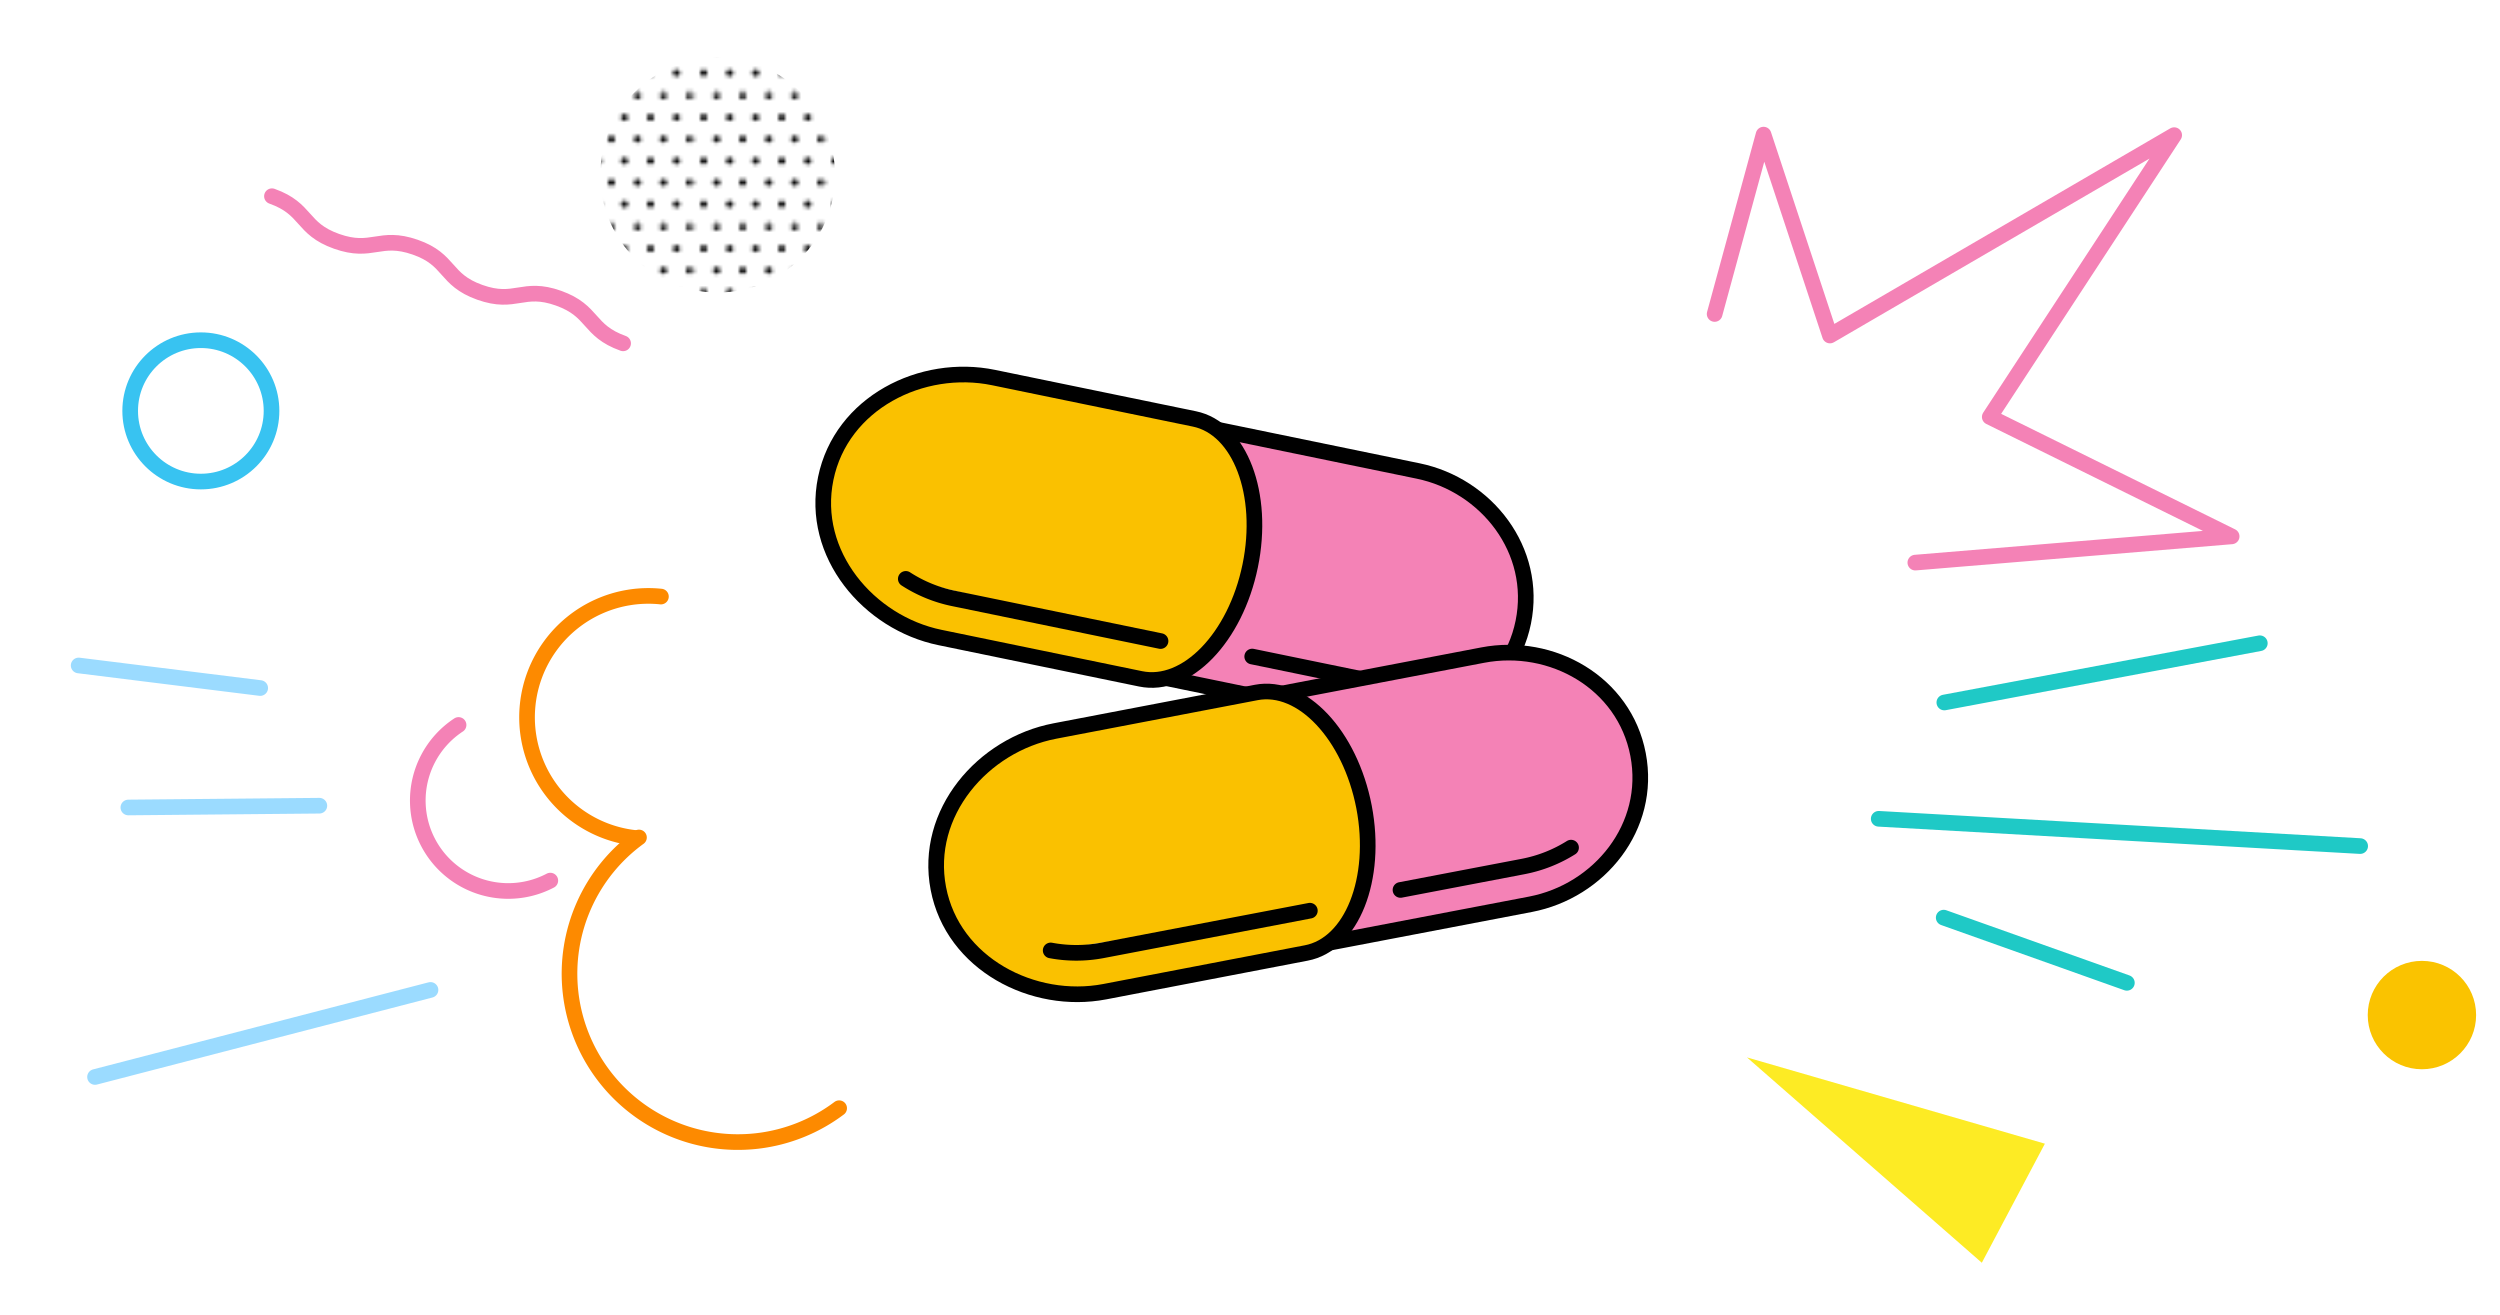 <svg xmlns="http://www.w3.org/2000/svg" xmlns:xlink="http://www.w3.org/1999/xlink" viewBox="0 0 479.33 252.1"><defs><clipPath id="clip-path"><rect width="36.68" height="36.68" fill="none"/></clipPath><pattern id="Small_black_dots" data-name="Small black dots" width="36.68" height="36.68" patternTransform="matrix(-0.68, 0, 0, 0.68, -1000, 1779.57)" patternUnits="userSpaceOnUse" viewBox="0 0 36.68 36.68"><rect width="36.68" height="36.68" fill="none"/><g clip-path="url(#clip-path)"><circle r="1"/><circle cx="7.34" r="1"/><circle cx="14.67" r="1"/><circle cx="22.01" r="1"/><circle cx="29.34" r="1"/><circle cx="36.68" r="1"/><circle cx="3.67" cy="6.11" r="1"/><circle cx="11" cy="6.11" r="1"/><circle cx="18.34" cy="6.11" r="1"/><circle cx="25.68" cy="6.11" r="1"/><circle cx="33.01" cy="6.11" r="1"/><circle cy="12.23" r="1"/><circle cx="7.34" cy="12.23" r="1"/><circle cx="14.67" cy="12.23" r="1"/><circle cx="22.01" cy="12.23" r="1"/><circle cx="29.34" cy="12.23" r="1"/><circle cx="36.68" cy="12.23" r="1"/><circle cx="3.67" cy="18.34" r="1"/><circle cx="11" cy="18.34" r="1"/><circle cx="18.34" cy="18.34" r="1"/><circle cx="25.68" cy="18.34" r="1"/><circle cx="33.01" cy="18.34" r="1"/><circle cy="24.45" r="1"/><circle cx="7.34" cy="24.45" r="1"/><circle cx="14.67" cy="24.45" r="1"/><circle cx="22.01" cy="24.45" r="1"/><circle cx="29.34" cy="24.45" r="1"/><circle cx="36.68" cy="24.45" r="1"/><circle cy="36.68" r="1"/><circle cx="7.34" cy="36.68" r="1"/><circle cx="14.67" cy="36.68" r="1"/><circle cx="22.01" cy="36.68" r="1"/><circle cx="29.34" cy="36.68" r="1"/><circle cx="36.68" cy="36.68" r="1"/><circle cx="3.67" cy="30.57" r="1"/><circle cx="11" cy="30.57" r="1"/><circle cx="18.34" cy="30.57" r="1"/><circle cx="25.68" cy="30.57" r="1"/><circle cx="33.01" cy="30.57" r="1"/></g></pattern></defs><g id="tablet-pills"><circle cx="137.6" cy="33.58" r="22.5" fill="url(#Small_black_dots)"/><circle cx="38.51" cy="78.78" r="13.55" fill="none" stroke="#38c3f1" stroke-linecap="round" stroke-linejoin="round" stroke-width="3"/><circle cx="464.36" cy="194.62" r="10.39" fill="#fac300"/><polyline points="367.23 107.87 427.88 102.84 381.5 79.94 416.86 25.91 350.86 64.33 338.13 25.81 328.75 60.2" fill="none" stroke="#f482b6" stroke-linecap="round" stroke-linejoin="round" stroke-width="3"/><path d="M121.93,160.68a23.27,23.27,0,1,1,4.79-46.3" fill="none" stroke="#fd8a00" stroke-linecap="round" stroke-linejoin="round" stroke-width="3"/><path d="M160.89,212.48a32.28,32.28,0,1,1-38.38-51.91" fill="none" stroke="#fd8a00" stroke-linecap="round" stroke-linejoin="round" stroke-width="3"/><line x1="15.08" y1="127.59" x2="49.89" y2="131.92" fill="none" stroke="#9bdbff" stroke-linecap="round" stroke-linejoin="round" stroke-width="3"/><line x1="24.61" y1="154.82" x2="61.23" y2="154.48" fill="none" stroke="#9bdbff" stroke-linecap="round" stroke-linejoin="round" stroke-width="3"/><line x1="433.28" y1="123.33" x2="372.79" y2="134.69" fill="none" stroke="#1fc9c6" stroke-linecap="round" stroke-linejoin="round" stroke-width="3"/><line x1="18.22" y1="206.49" x2="82.54" y2="189.8" fill="none" stroke="#9bdbff" stroke-linecap="round" stroke-linejoin="round" stroke-width="3"/><path d="M105.51,168.84A17.34,17.34,0,0,1,87.92,139" fill="none" stroke="#f482b6" stroke-linecap="round" stroke-linejoin="round" stroke-width="3"/><line x1="407.79" y1="188.44" x2="372.67" y2="175.94" fill="none" stroke="#1fc9c6" stroke-linecap="round" stroke-linejoin="round" stroke-width="3"/><polygon points="334.95 202.74 379.98 242.11 392.07 219.28 334.95 202.74" fill="#fdeb24"/><path d="M52.14,37.62c6.86,2.44,5.52,6.21,12.39,8.65S72.73,45,79.6,47.39,85.12,53.6,92,56.05s8.21-1.33,15.08,1.12,5.53,6.21,12.39,8.66" fill="none" stroke="#f482b6" stroke-linecap="round" stroke-linejoin="round" stroke-width="3"/><line x1="452.52" y1="162.22" x2="360.21" y2="156.99" fill="none" stroke="#1fc9c6" stroke-linecap="round" stroke-linejoin="round" stroke-width="3"/><path d="M219,129.07l43.06,8.87c13.16,2.71,27.19-4.84,30-18.64S285,93,271.89,90.3l-43.07-8.87S218.75,128.68,219,129.07Z" fill="#f482b6" stroke="#000" stroke-linecap="round" stroke-linejoin="round" stroke-width="3"/><path d="M180.23,122.23c-13.66-2.81-24.89-16-21.91-30.49s18.41-22.19,32.18-19.35L229,80.32c8.74,1.8,13.54,14.42,10.7,28.18h0c-2.83,13.77-12.22,23.47-21,21.66Z" fill="#fac100" stroke="#000" stroke-linecap="round" stroke-linejoin="round" stroke-width="3"/><path d="M240.09,125.88l23.47,4.83a26.78,26.78,0,0,0,9.85.17" fill="#fff" stroke="#000" stroke-linecap="round" stroke-linejoin="round" stroke-width="3"/><path d="M222.51,122.91l-39.73-8.18a26.7,26.7,0,0,1-9.11-3.74" fill="#fff" stroke="#000" stroke-linecap="round" stroke-linejoin="round" stroke-width="3"/><path d="M250.26,181.64l43.18-8.26c13.2-2.53,23.28-14.87,20.63-28.71S297.5,123.08,284.3,125.6l-43.19,8.26S249.87,181.38,250.26,181.64Z" fill="#f482b6" stroke="#000" stroke-linecap="round" stroke-linejoin="round" stroke-width="3"/><path d="M211.81,190.14c-13.7,2.62-29.13-5.32-31.9-19.8s8.53-27.54,22.34-30.18l38.61-7.39c8.77-1.68,18,8.15,20.67,21.95h0c2.64,13.8-2.33,26.35-11.1,28Z" fill="#fac100" stroke="#000" stroke-linecap="round" stroke-linejoin="round" stroke-width="3"/><path d="M268.52,170.63l23.54-4.5a26.76,26.76,0,0,0,9.16-3.61" fill="#fff" stroke="#000" stroke-linecap="round" stroke-linejoin="round" stroke-width="3"/><path d="M251.14,174.61l-39.85,7.62a26.69,26.69,0,0,1-9.84,0" fill="#fff" stroke="#000" stroke-linecap="round" stroke-linejoin="round" stroke-width="3"/></g></svg>